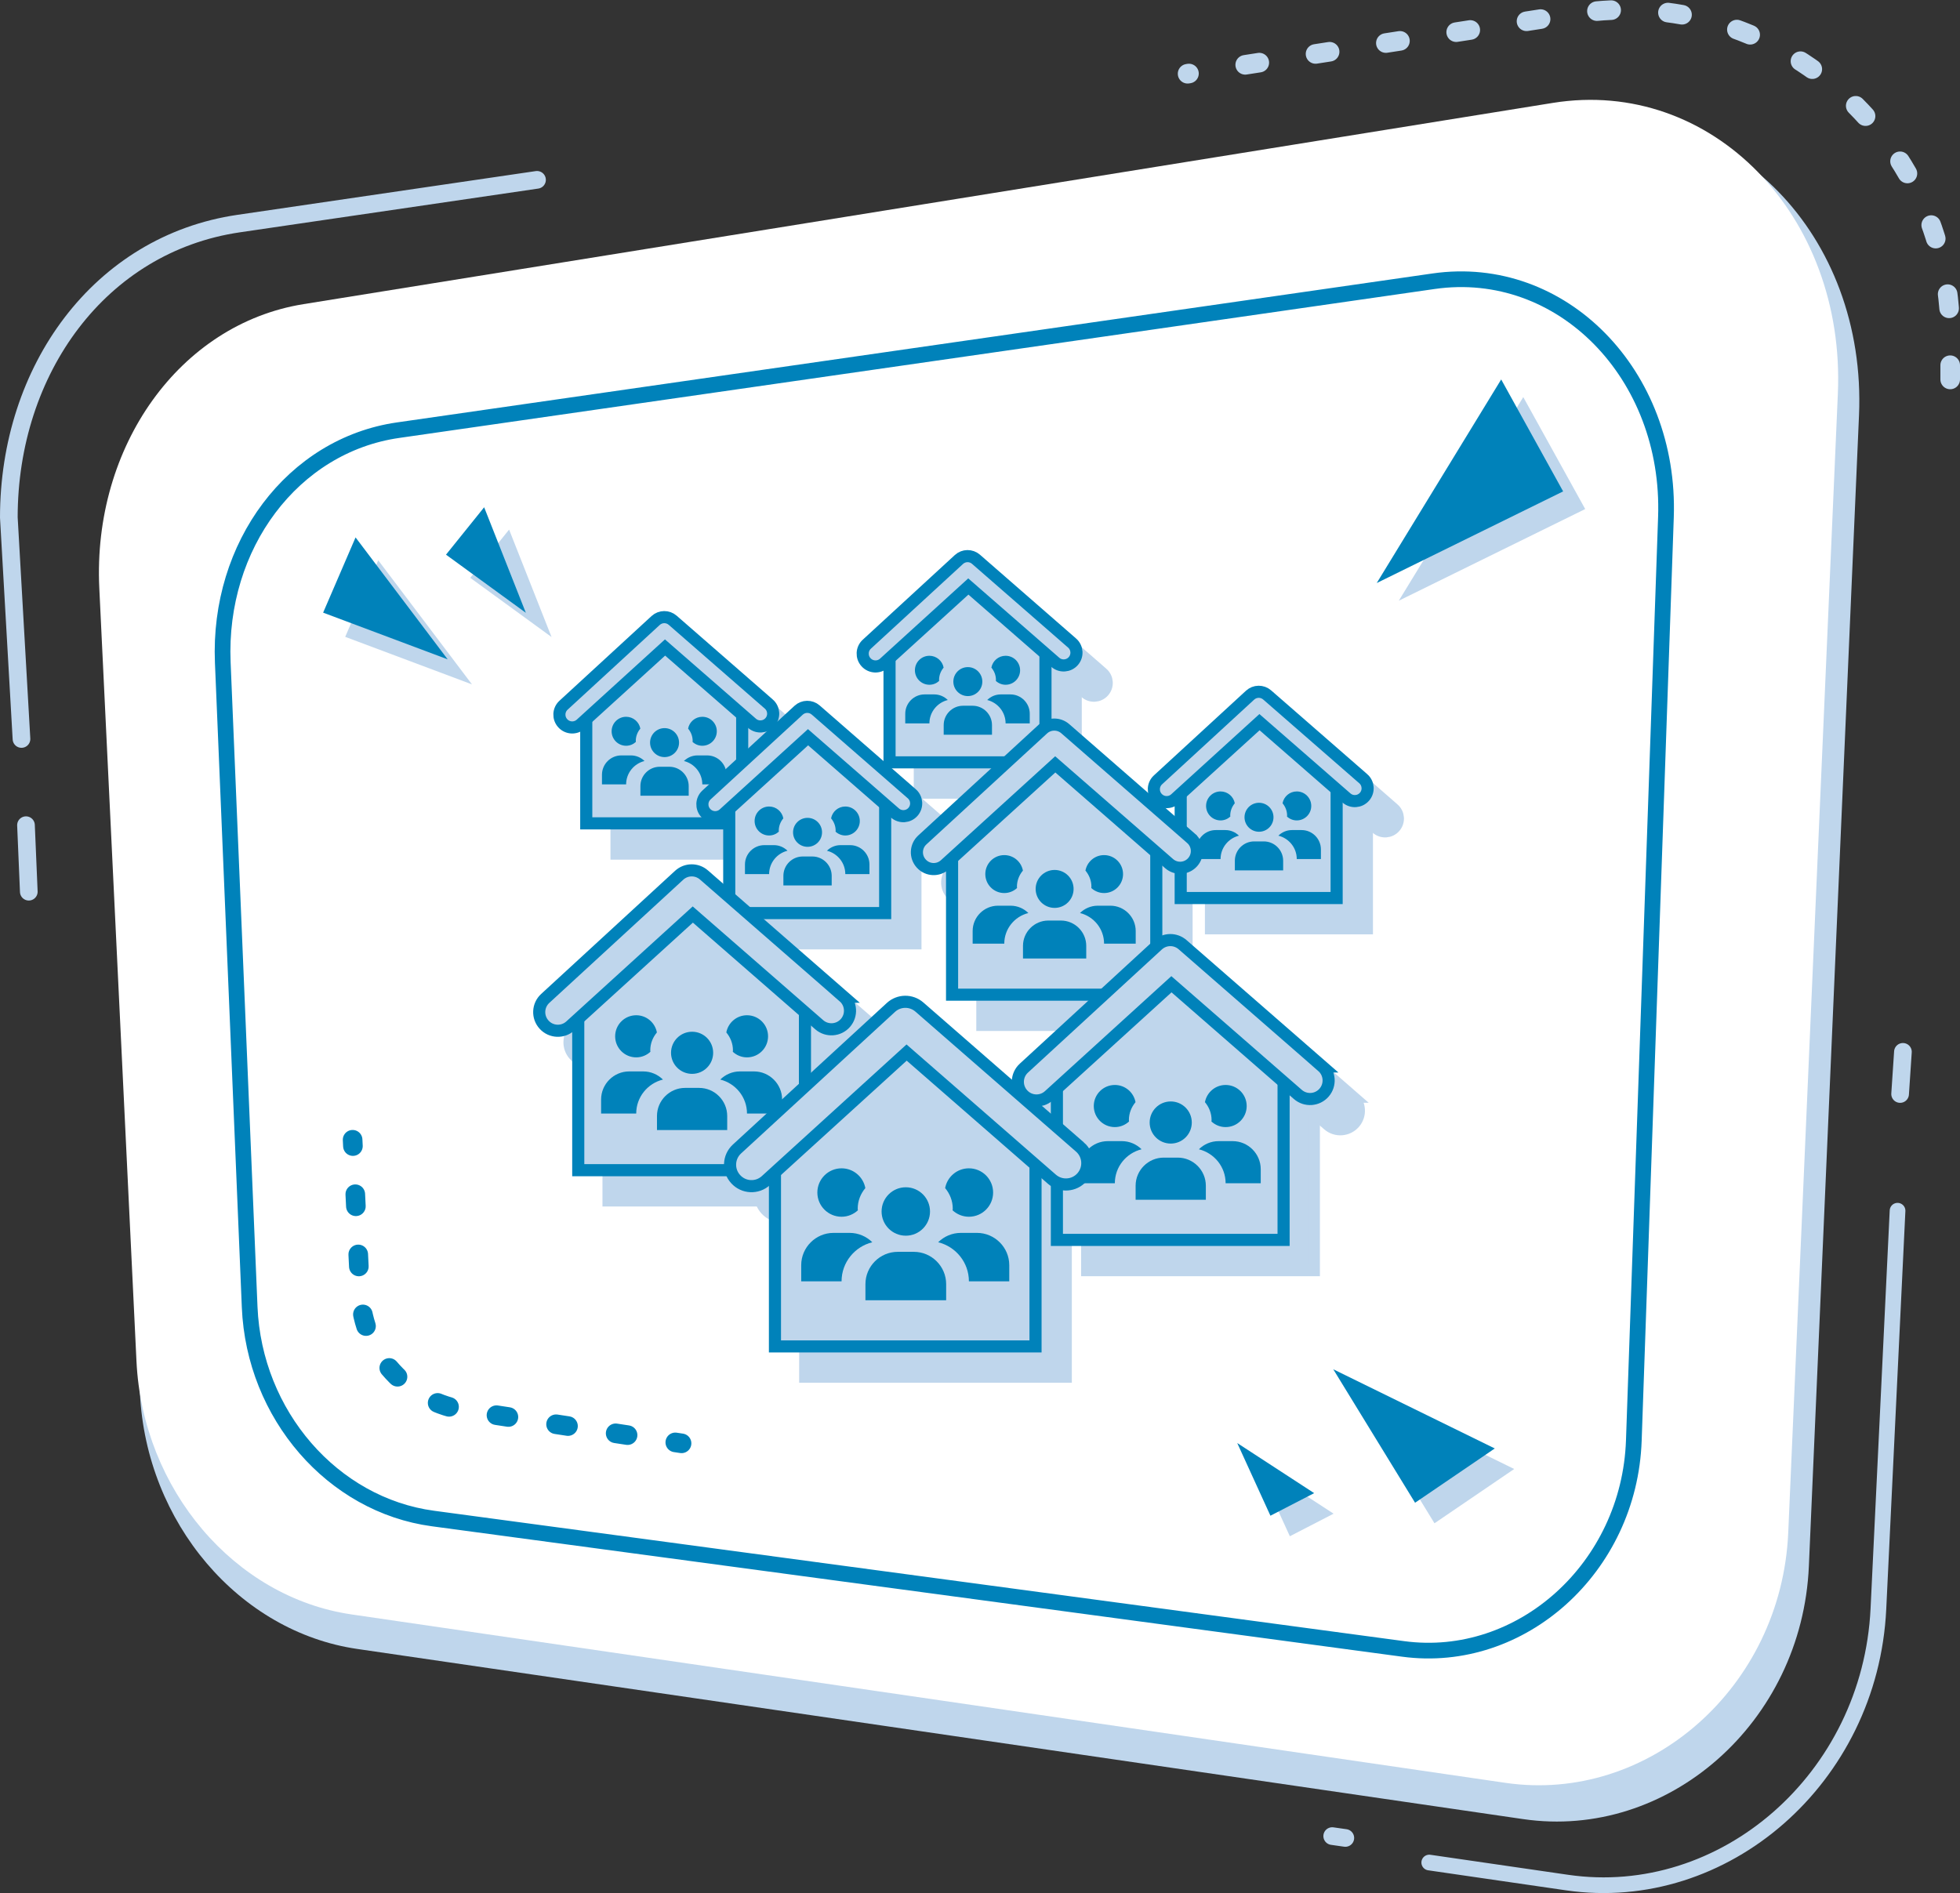 <?xml version="1.0" encoding="UTF-8"?>
<svg xmlns="http://www.w3.org/2000/svg" viewBox="0 0 499.782 482.804">
  <rect x="0" y="0" width="499.782" height="482.804" fill="#333333" stroke="none"/>
  <defs>
    <style>
      .cls-1 {
        fill: #fff;
      }

      .cls-2, .cls-3, .cls-4, .cls-5, .cls-6, .cls-7, .cls-8 {
        stroke-miterlimit: 10;
      }

      .cls-2, .cls-4, .cls-9, .cls-5, .cls-6, .cls-8 {
        fill: none;
      }

      .cls-2, .cls-4, .cls-5, .cls-6, .cls-8 {
        stroke-linecap: round;
      }

      .cls-2, .cls-9 {
        stroke-width: 4px;
      }

      .cls-2, .cls-5, .cls-7, .cls-8 {
        stroke: #bfd6ec;
      }

      .cls-3, .cls-4, .cls-9, .cls-6 {
        stroke: #0082ba;
      }

      .cls-3, .cls-10, .cls-7 {
        fill: #bfd6ec;
      }

      .cls-3, .cls-7 {
        stroke-width: 3.087px;
      }

      .cls-11 {
        fill: #0082ba;
      }

      .cls-4, .cls-6, .cls-8 {
        stroke-width: 5px;
      }

      .cls-9 {
        stroke-linejoin: round;
      }

      .cls-5 {
        stroke-width: 4.504px;
      }

      .cls-6 {
        stroke-dasharray: 0 0 3.074 12.295;
      }

      .cls-8 {
        stroke-dasharray: 0 0 3.629 14.517;
      }
    </style>
  </defs>
  <g id="Ebene_1" data-name="Ebene 1"/>
  <g id="Ebene_2" data-name="Ebene 2">
    <g id="kasten">
      <g id="Mitte_schatten" data-name="Mitte schatten">
        <path class="cls-10" d="M91.088,420.545l135.222,19.739,64.578,9.427,97.495,14.232c36.885,5.384,71.124-24.588,72.862-64.493l12.784-293.503c2.002-45.954-32.603-81.486-73.446-74.906L78.691,82.903c-31.901,5.14-54.342,36.677-52.587,73.18l9.578,199.209c1.591,33.088,25.29,60.857,55.406,65.254Z"/>
      </g>
      <g id="Mitte">
        <g>
          <path class="cls-5" d="M136.934,45.865l-76.081,11.157C25.454,62.213,2.252,94.304,2.252,131.968l3.226,56.5"/>
          <g>
            <path class="cls-1" d="M89.636,411.742l133.831,19.536,63.913,9.33,96.492,14.086c36.506,5.329,70.392-24.336,72.113-63.83l12.652-290.484c1.981-45.481-32.268-80.648-72.691-74.135L77.367,77.572c-31.573,5.087-53.783,36.3-52.046,72.427l9.479,197.16c1.574,32.747,25.029,60.231,54.836,64.583Z"/>
            <path class="cls-9" d="M110.374,387.277l58.965,7.927,134.373,18.065,54.08,7.271c30.104,4.047,57.691-20.713,58.819-53.156l8.188-235.49c1.265-36.379-26.575-64.87-59.252-60.169L101.495,109.714c-26.816,3.858-45.935,29.37-44.689,59.244l6.855,164.377c1.148,27.524,21.164,50.507,46.713,53.942Z"/>
          </g>
          <line class="cls-5" x1="6.626" y1="210.453" x2="7.343" y2="227.419"/>
          <line class="cls-5" x1="484.511" y1="279.016" x2="485.228" y2="268.263"/>
          <line class="cls-5" x1="339.7" y1="468.274" x2="343.046" y2="468.751"/>
          <g>
            <polygon class="cls-10" points="120.35 174.545 88.024 162.422 96.443 142.892 120.35 174.545"/>
            <polygon class="cls-10" points="140.637 162.464 119.914 147.371 129.816 135.068 140.637 162.464"/>
            <polygon class="cls-10" points="344.923 354.456 365.783 388.497 386.109 374.651 344.923 354.456"/>
            <polygon class="cls-10" points="356.682 153.203 404.213 129.829 388.42 101.277 356.682 153.203"/>
            <polygon class="cls-10" points="320.435 373.268 328.9 391.805 340.054 386.047 320.435 373.268"/>
          </g>
          <polygon class="cls-11" points="114.155 168.159 82.395 156.249 90.665 137.06 114.155 168.159"/>
          <polygon class="cls-11" points="134.086 156.29 113.726 141.461 123.454 129.374 134.086 156.29"/>
          <polygon class="cls-11" points="339.969 349.218 360.83 383.258 381.156 369.413 339.969 349.218"/>
          <polygon class="cls-11" points="351.052 148.7 398.583 125.325 382.79 96.773 351.052 148.7"/>
          <polygon class="cls-11" points="315.482 368.03 323.946 386.566 335.101 380.808 315.482 368.03"/>
          <g>
            <line class="cls-4" x1="89.913" y1="290.684" x2="89.992" y2="292.295"/>
            <path class="cls-6" d="M90.596,304.576l1.253,25.486c.747,15.204,12.239,27.71,27.326,29.738l46.941,7.141"/>
            <line class="cls-4" x1="172.194" y1="367.865" x2="173.789" y2="368.107"/>
          </g>
          <path class="cls-8" d="M497.282,96.773v-11.371c0-50.831-45.335-89.686-95.567-81.908l-98.888,15.312"/>
          <path class="cls-2" d="M364.446,475.019l35.137,5.108c40.015,5.817,77.315-26.582,79.392-69.781l4.883-101.566"/>
        </g>
      </g>
    </g>
    <g id="bürgerumfragen">
      <g>
        <polygon class="cls-7" points="157.207 190.541 157.207 217.707 196.968 217.707 196.968 188.741 177.087 172.02 157.207 190.541"/>
        <path class="cls-7" d="M203.754,187.276l-24.505-21.365c-1.252-1.092-3.125-1.067-4.347,.058l-23.49,21.608c-1.319,1.214-1.411,3.265-.204,4.591l.012,.013c1.211,1.331,3.272,1.428,4.603,.217l21.475-19.542,22.174,19.333c1.356,1.183,3.415,1.042,4.598-.315h0c1.183-1.356,1.042-3.415-.315-4.598Z"/>
      </g>
      <g>
        <polygon class="cls-7" points="193.668 213.426 193.668 240.591 233.429 240.591 233.429 211.626 213.549 194.905 193.668 213.426"/>
        <path class="cls-7" d="M240.215,210.16l-24.505-21.365c-1.252-1.092-3.125-1.067-4.347,.058l-23.49,21.608c-1.319,1.214-1.411,3.265-.204,4.591l.012,.013c1.211,1.331,3.272,1.428,4.603,.217l21.475-19.542,22.174,19.333c1.356,1.183,3.415,1.042,4.598-.315h0c1.183-1.356,1.042-3.415-.315-4.598Z"/>
      </g>
      <g>
        <polygon class="cls-7" points="234.542 174.983 234.542 202.148 274.303 202.148 274.303 173.183 254.422 156.462 234.542 174.983"/>
        <path class="cls-7" d="M281.089,171.717l-24.505-21.365c-1.252-1.092-3.125-1.067-4.347,.058l-23.49,21.608c-1.319,1.214-1.411,3.265-.204,4.591l.012,.013c1.211,1.331,3.272,1.428,4.603,.217l21.475-19.542,22.174,19.333c1.356,1.183,3.415,1.042,4.598-.315h0c1.183-1.356,1.042-3.415-.315-4.598Z"/>
      </g>
      <g>
        <polygon class="cls-7" points="308.786 209.581 308.786 236.747 348.547 236.747 348.547 207.782 328.667 191.061 308.786 209.581"/>
        <path class="cls-7" d="M355.333,206.316l-24.505-21.365c-1.252-1.092-3.125-1.067-4.347,.058l-23.49,21.608c-1.319,1.214-1.411,3.265-.204,4.591l.012,.013c1.211,1.331,3.272,1.428,4.603,.217l21.475-19.542,22.174,19.333c1.356,1.183,3.415,1.042,4.598-.315h0c1.183-1.356,1.042-3.415-.315-4.598Z"/>
      </g>
      <g>
        <polygon class="cls-7" points="250.487 225.824 250.487 261.401 302.561 261.401 302.561 223.466 276.524 201.568 250.487 225.824"/>
        <path class="cls-7" d="M311.448,221.547l-32.094-27.981c-1.64-1.43-4.093-1.397-5.694,.076l-30.764,28.299c-1.728,1.59-1.847,4.277-.267,6.013l.015,.017c1.586,1.743,4.285,1.87,6.029,.284l28.125-25.593,29.041,25.319c1.777,1.549,4.472,1.364,6.021-.412h0c1.549-1.777,1.364-4.472-.412-6.021Z"/>
      </g>
      <g>
        <polygon class="cls-7" points="155.168 266.67 155.168 306.164 212.974 306.164 212.974 264.054 184.071 239.745 155.168 266.67"/>
        <path class="cls-7" d="M222.839,261.923l-35.626-31.061c-1.82-1.587-4.543-1.551-6.32,.084l-34.15,31.414c-1.918,1.765-2.051,4.747-.297,6.675l.017,.019c1.761,1.935,4.757,2.076,6.692,.315l31.22-28.41,32.237,28.106c1.972,1.719,4.965,1.515,6.684-.458h0c1.719-1.972,1.515-4.965-.458-6.684Z"/>
      </g>
      <g>
        <polygon class="cls-7" points="277.215 284.451 277.215 323.944 335.02 323.944 335.02 281.834 306.117 257.525 277.215 284.451"/>
        <path class="cls-7" d="M344.885,279.704l-35.626-31.061c-1.82-1.587-4.543-1.551-6.32,.084l-34.15,31.414c-1.918,1.765-2.051,4.747-.297,6.675l.017,.019c1.761,1.935,4.757,2.076,6.692,.315l31.22-28.41,32.237,28.106c1.972,1.719,4.965,1.515,6.684-.458h0c1.719-1.972,1.515-4.965-.458-6.684Z"/>
      </g>
      <g>
        <polygon class="cls-7" points="205.323 305.714 205.323 351.108 271.766 351.108 271.766 302.706 238.544 274.765 205.323 305.714"/>
        <path class="cls-7" d="M283.106,300.258l-40.95-35.702c-2.092-1.824-5.222-1.782-7.265,.097l-39.253,36.107c-2.205,2.028-2.357,5.457-.341,7.672l.02,.022c2.024,2.224,5.468,2.387,7.692,.362l35.885-32.656,37.054,32.306c2.267,1.976,5.706,1.741,7.683-.526h0c1.976-2.267,1.741-5.706-.526-7.683Z"/>
      </g>
      <g>
        <g>
          <polygon class="cls-3" points="149.489 182.823 149.489 209.988 189.25 209.988 189.25 181.023 169.369 164.302 149.489 182.823"/>
          <path class="cls-3" d="M196.036,179.558l-24.505-21.365c-1.252-1.092-3.125-1.067-4.347,.058l-23.49,21.608c-1.319,1.214-1.411,3.265-.204,4.591l.012,.013c1.211,1.331,3.272,1.428,4.603,.217l21.475-19.542,22.174,19.333c1.356,1.183,3.415,1.042,4.598-.315h0c1.183-1.356,1.042-3.415-.315-4.598Z"/>
        </g>
        <g>
          <g>
            <path class="cls-11" d="M164.343,194.089c-.891-.881-2.113-1.429-3.457-1.429h-2.463c-2.71,0-4.927,2.217-4.927,4.927v2.463h6.159c0-2.887,2.004-5.298,4.689-5.962Z"/>
            <path class="cls-11" d="M162.118,188.965c0-1.2,.448-2.286,1.163-3.141-.319-1.716-1.818-3.017-3.627-3.017-2.041,0-3.695,1.654-3.695,3.695s1.654,3.695,3.695,3.695c.963,0,1.831-.377,2.489-.98-.004-.085-.025-.166-.025-.252Z"/>
          </g>
          <g>
            <path class="cls-11" d="M174.395,194.089c.891-.881,2.113-1.429,3.457-1.429h2.463c2.71,0,4.927,2.217,4.927,4.927v2.463h-6.159c0-2.887-2.004-5.298-4.689-5.962Z"/>
            <path class="cls-11" d="M176.621,188.965c0-1.2-.448-2.286-1.163-3.141,.319-1.716,1.818-3.017,3.627-3.017,2.041,0,3.695,1.654,3.695,3.695,0,2.041-1.654,3.695-3.695,3.695-.963,0-1.831-.377-2.489-.98,.004-.085,.025-.166,.025-.252Z"/>
          </g>
          <g>
            <path class="cls-11" d="M175.614,202.943h-12.317v-2.463c0-2.71,2.217-4.927,4.927-4.927h2.463c2.71,0,4.927,2.217,4.927,4.927v2.463Z"/>
            <circle class="cls-11" cx="169.455" cy="189.394" r="3.695"/>
          </g>
        </g>
      </g>
      <g>
        <g>
          <polygon class="cls-3" points="185.95 205.708 185.95 232.873 225.711 232.873 225.711 203.908 205.831 187.187 185.95 205.708"/>
          <path class="cls-3" d="M232.497,202.442l-24.505-21.365c-1.252-1.092-3.125-1.067-4.347,.058l-23.49,21.608c-1.319,1.214-1.411,3.265-.204,4.591l.012,.013c1.211,1.331,3.272,1.428,4.603,.217l21.475-19.542,22.174,19.333c1.356,1.183,3.415,1.042,4.598-.315h0c1.183-1.356,1.042-3.415-.315-4.598Z"/>
        </g>
        <g>
          <g>
            <path class="cls-11" d="M200.805,216.973c-.891-.881-2.113-1.429-3.457-1.429h-2.463c-2.71,0-4.927,2.217-4.927,4.927v2.463h6.159c0-2.887,2.004-5.298,4.689-5.962Z"/>
            <path class="cls-11" d="M198.579,211.85c0-1.2,.448-2.286,1.163-3.141-.319-1.716-1.818-3.017-3.627-3.017-2.041,0-3.695,1.654-3.695,3.695s1.654,3.695,3.695,3.695c.963,0,1.831-.377,2.489-.98-.004-.085-.025-.166-.025-.252Z"/>
          </g>
          <g>
            <path class="cls-11" d="M210.857,216.973c.891-.881,2.113-1.429,3.457-1.429h2.463c2.71,0,4.927,2.217,4.927,4.927v2.463h-6.159c0-2.887-2.004-5.298-4.689-5.962Z"/>
            <path class="cls-11" d="M213.082,211.85c0-1.2-.448-2.286-1.163-3.141,.319-1.716,1.818-3.017,3.627-3.017,2.041,0,3.695,1.654,3.695,3.695,0,2.041-1.654,3.695-3.695,3.695-.963,0-1.831-.377-2.489-.98,.004-.085,.025-.166,.025-.252Z"/>
          </g>
          <g>
            <path class="cls-11" d="M212.075,225.827h-12.317v-2.463c0-2.71,2.217-4.927,4.927-4.927h2.463c2.71,0,4.927,2.217,4.927,4.927v2.463Z"/>
            <circle class="cls-11" cx="205.917" cy="212.278" r="3.695"/>
          </g>
        </g>
      </g>
      <g>
        <g>
          <polygon class="cls-3" points="226.824 167.265 226.824 194.43 266.585 194.43 266.585 165.465 246.704 148.744 226.824 167.265"/>
          <path class="cls-3" d="M273.371,163.999l-24.505-21.365c-1.252-1.092-3.125-1.067-4.347,.058l-23.49,21.608c-1.319,1.214-1.411,3.265-.204,4.591l.012,.013c1.211,1.331,3.272,1.428,4.603,.217l21.475-19.542,22.174,19.333c1.356,1.183,3.415,1.042,4.598-.315h0c1.183-1.356,1.042-3.415-.315-4.598Z"/>
        </g>
        <g>
          <g>
            <path class="cls-11" d="M241.678,178.531c-.891-.881-2.113-1.429-3.457-1.429h-2.463c-2.71,0-4.927,2.217-4.927,4.927v2.463h6.159c0-2.887,2.004-5.298,4.689-5.962Z"/>
            <path class="cls-11" d="M239.453,173.407c0-1.2,.448-2.286,1.163-3.141-.319-1.716-1.818-3.017-3.627-3.017-2.041,0-3.695,1.654-3.695,3.695s1.654,3.695,3.695,3.695c.963,0,1.831-.377,2.489-.98-.004-.085-.025-.166-.025-.252Z"/>
          </g>
          <g>
            <path class="cls-11" d="M251.73,178.531c.891-.881,2.113-1.429,3.457-1.429h2.463c2.71,0,4.927,2.217,4.927,4.927v2.463h-6.159c0-2.887-2.004-5.298-4.689-5.962Z"/>
            <path class="cls-11" d="M253.956,173.407c0-1.2-.448-2.286-1.163-3.141,.319-1.716,1.818-3.017,3.627-3.017,2.041,0,3.695,1.654,3.695,3.695,0,2.041-1.654,3.695-3.695,3.695-.963,0-1.831-.377-2.489-.98,.004-.085,.025-.166,.025-.252Z"/>
          </g>
          <g>
            <path class="cls-11" d="M252.949,187.384h-12.317v-2.463c0-2.71,2.217-4.927,4.927-4.927h2.463c2.71,0,4.927,2.217,4.927,4.927v2.463Z"/>
            <circle class="cls-11" cx="246.79" cy="173.835" r="3.695"/>
          </g>
        </g>
      </g>
      <g>
        <g>
          <polygon class="cls-3" points="301.068 201.863 301.068 229.029 340.829 229.029 340.829 200.064 320.949 183.343 301.068 201.863"/>
          <path class="cls-3" d="M347.615,198.598l-24.505-21.365c-1.252-1.092-3.125-1.067-4.347,.058l-23.49,21.608c-1.319,1.214-1.411,3.265-.204,4.591l.012,.013c1.211,1.331,3.272,1.428,4.603,.217l21.475-19.542,22.174,19.333c1.356,1.183,3.415,1.042,4.598-.315h0c1.183-1.356,1.042-3.415-.315-4.598Z"/>
        </g>
        <g>
          <g>
            <path class="cls-11" d="M315.923,213.129c-.891-.881-2.113-1.429-3.457-1.429h-2.463c-2.71,0-4.927,2.217-4.927,4.927v2.463h6.159c0-2.887,2.004-5.298,4.689-5.962Z"/>
            <path class="cls-11" d="M313.697,208.005c0-1.2,.448-2.286,1.163-3.141-.319-1.716-1.818-3.017-3.627-3.017-2.041,0-3.695,1.654-3.695,3.695s1.654,3.695,3.695,3.695c.963,0,1.831-.377,2.489-.98-.004-.085-.025-.166-.025-.252Z"/>
          </g>
          <g>
            <path class="cls-11" d="M325.974,213.129c.891-.881,2.113-1.429,3.457-1.429h2.463c2.71,0,4.927,2.217,4.927,4.927v2.463h-6.159c0-2.887-2.004-5.298-4.689-5.962Z"/>
            <path class="cls-11" d="M328.2,208.005c0-1.2-.448-2.286-1.163-3.141,.319-1.716,1.818-3.017,3.627-3.017,2.041,0,3.695,1.654,3.695,3.695,0,2.041-1.654,3.695-3.695,3.695-.963,0-1.831-.377-2.489-.98,.004-.085,.025-.166,.025-.252Z"/>
          </g>
          <g>
            <path class="cls-11" d="M327.193,221.983h-12.317v-2.463c0-2.71,2.217-4.927,4.927-4.927h2.463c2.71,0,4.927,2.217,4.927,4.927v2.463Z"/>
            <circle class="cls-11" cx="321.035" cy="208.434" r="3.695"/>
          </g>
        </g>
      </g>
      <g>
        <g>
          <polygon class="cls-3" points="242.769 218.105 242.769 253.683 294.842 253.683 294.842 215.748 268.806 193.85 242.769 218.105"/>
          <path class="cls-3" d="M303.73,213.829l-32.094-27.981c-1.64-1.43-4.093-1.397-5.694,.076l-30.764,28.299c-1.728,1.59-1.847,4.277-.267,6.013l.015,.017c1.586,1.743,4.285,1.87,6.029,.284l28.125-25.593,29.041,25.319c1.777,1.549,4.472,1.364,6.021-.412h0c1.549-1.777,1.364-4.472-.412-6.021Z"/>
        </g>
        <g>
          <g>
            <path class="cls-11" d="M262.223,232.86c-1.167-1.154-2.767-1.871-4.528-1.871h-3.226c-3.549,0-6.453,2.904-6.453,6.453v3.226h8.066c0-3.781,2.625-6.939,6.141-7.808Z"/>
            <path class="cls-11" d="M259.309,226.149c0-1.571,.587-2.994,1.524-4.114-.418-2.247-2.381-3.951-4.75-3.951-2.673,0-4.839,2.167-4.839,4.839s2.167,4.839,4.839,4.839c1.261,0,2.398-.494,3.26-1.283-.006-.111-.033-.217-.033-.33Z"/>
          </g>
          <g>
            <path class="cls-11" d="M275.388,232.86c1.167-1.154,2.767-1.871,4.528-1.871h3.226c3.549,0,6.453,2.904,6.453,6.453v3.226h-8.066c0-3.781-2.625-6.939-6.141-7.808Z"/>
            <path class="cls-11" d="M278.302,226.149c0-1.571-.587-2.994-1.524-4.114,.418-2.247,2.381-3.951,4.75-3.951,2.673,0,4.839,2.167,4.839,4.839s-2.167,4.839-4.839,4.839c-1.261,0-2.398-.494-3.26-1.283,.006-.111,.033-.217,.033-.33Z"/>
          </g>
          <g>
            <path class="cls-11" d="M276.984,244.455h-16.131v-3.226c0-3.549,2.904-6.452,6.452-6.452h3.226c3.549,0,6.452,2.904,6.452,6.452v3.226Z"/>
            <circle class="cls-11" cx="268.918" cy="226.711" r="4.839"/>
          </g>
        </g>
      </g>
      <g>
        <g>
          <polygon class="cls-3" points="147.45 258.952 147.45 298.445 205.255 298.445 205.255 256.336 176.353 232.027 147.45 258.952"/>
          <path class="cls-3" d="M215.121,254.205l-35.626-31.061c-1.82-1.587-4.543-1.551-6.32,.084l-34.15,31.414c-1.918,1.765-2.051,4.747-.297,6.675l.017,.019c1.761,1.935,4.757,2.076,6.692,.315l31.22-28.41,32.237,28.106c1.972,1.719,4.965,1.515,6.684-.458h0c1.719-1.972,1.515-4.965-.458-6.684Z"/>
        </g>
        <g>
          <g>
            <path class="cls-11" d="M169.046,275.331c-1.296-1.281-3.071-2.077-5.026-2.077h-3.581c-3.939,0-7.163,3.223-7.163,7.163v3.581h8.953c0-4.197,2.914-7.703,6.817-8.667Z"/>
            <path class="cls-11" d="M165.811,267.881c0-1.744,.651-3.323,1.691-4.567-.464-2.495-2.644-4.386-5.273-4.386-2.967,0-5.372,2.405-5.372,5.372s2.405,5.372,5.372,5.372c1.399,0,2.662-.548,3.618-1.425-.006-.124-.037-.241-.037-.366Z"/>
          </g>
          <g>
            <path class="cls-11" d="M183.66,275.331c1.296-1.281,3.071-2.077,5.026-2.077h3.581c3.939,0,7.163,3.223,7.163,7.163v3.581h-8.953c0-4.197-2.914-7.703-6.817-8.667Z"/>
            <path class="cls-11" d="M186.895,267.881c0-1.744-.651-3.323-1.691-4.567,.464-2.495,2.644-4.386,5.273-4.386,2.967,0,5.372,2.405,5.372,5.372,0,2.967-2.405,5.372-5.372,5.372-1.399,0-2.662-.548-3.618-1.425,.006-.124,.037-.241,.037-.366Z"/>
          </g>
          <g>
            <path class="cls-11" d="M185.431,288.202h-17.907v-3.581c0-3.939,3.223-7.163,7.163-7.163h3.581c3.939,0,7.163,3.223,7.163,7.163v3.581Z"/>
            <circle class="cls-11" cx="176.478" cy="268.505" r="5.372"/>
          </g>
        </g>
      </g>
      <g>
        <g>
          <polygon class="cls-3" points="269.497 276.733 269.497 316.226 327.302 316.226 327.302 274.116 298.399 249.807 269.497 276.733"/>
          <path class="cls-3" d="M337.167,271.986l-35.626-31.061c-1.82-1.587-4.543-1.551-6.32,.084l-34.15,31.414c-1.918,1.765-2.051,4.747-.297,6.675l.017,.019c1.761,1.935,4.757,2.076,6.692,.315l31.22-28.41,32.237,28.106c1.972,1.719,4.965,1.515,6.684-.458h0c1.719-1.972,1.515-4.965-.458-6.684Z"/>
        </g>
        <g>
          <g>
            <path class="cls-11" d="M291.092,293.111c-1.296-1.281-3.071-2.077-5.026-2.077h-3.581c-3.939,0-7.163,3.223-7.163,7.163v3.581h8.953c0-4.197,2.914-7.703,6.817-8.667Z"/>
            <path class="cls-11" d="M287.857,285.662c0-1.744,.651-3.323,1.691-4.567-.464-2.495-2.644-4.386-5.273-4.386-2.967,0-5.372,2.405-5.372,5.372s2.405,5.372,5.372,5.372c1.399,0,2.662-.548,3.618-1.425-.006-.124-.037-.241-.037-.366Z"/>
          </g>
          <g>
            <path class="cls-11" d="M305.706,293.111c1.296-1.281,3.071-2.077,5.026-2.077h3.581c3.939,0,7.163,3.223,7.163,7.163v3.581h-8.953c0-4.197-2.914-7.703-6.817-8.667Z"/>
            <path class="cls-11" d="M308.941,285.662c0-1.744-.651-3.323-1.691-4.567,.464-2.495,2.644-4.386,5.273-4.386,2.967,0,5.372,2.405,5.372,5.372,0,2.967-2.405,5.372-5.372,5.372-1.399,0-2.662-.548-3.618-1.425,.006-.124,.037-.241,.037-.366Z"/>
          </g>
          <g>
            <path class="cls-11" d="M307.478,305.983h-17.907v-3.581c0-3.939,3.223-7.163,7.163-7.163h3.581c3.939,0,7.163,3.223,7.163,7.163v3.581Z"/>
            <circle class="cls-11" cx="298.524" cy="286.285" r="5.372"/>
          </g>
        </g>
      </g>
      <g>
        <g>
          <polygon class="cls-3" points="197.605 297.996 197.605 343.39 264.048 343.39 264.048 294.988 230.826 267.047 197.605 297.996"/>
          <path class="cls-3" d="M275.387,292.54l-40.95-35.702c-2.092-1.824-5.222-1.782-7.265,.097l-39.253,36.107c-2.205,2.028-2.357,5.457-.341,7.672l.02,.022c2.024,2.224,5.468,2.387,7.692,.362l35.885-32.656,37.054,32.306c2.267,1.976,5.706,1.741,7.683-.526h0c1.976-2.267,1.741-5.706-.526-7.683Z"/>
        </g>
        <g>
          <g>
            <path class="cls-11" d="M222.428,316.822c-1.489-1.472-3.53-2.387-5.777-2.387h-4.117c-4.528,0-8.233,3.705-8.233,8.233v4.117h10.291c0-4.824,3.349-8.854,7.835-9.962Z"/>
            <path class="cls-11" d="M218.709,308.259c0-2.005,.749-3.82,1.944-5.249-.533-2.868-3.039-5.042-6.061-5.042-3.41,0-6.175,2.765-6.175,6.175s2.765,6.175,6.175,6.175c1.609,0,3.06-.63,4.159-1.638-.007-.142-.042-.277-.042-.421Z"/>
          </g>
          <g>
            <path class="cls-11" d="M239.225,316.822c1.489-1.472,3.53-2.387,5.777-2.387h4.117c4.528,0,8.233,3.705,8.233,8.233v4.117h-10.291c0-4.824-3.349-8.854-7.835-9.962Z"/>
            <path class="cls-11" d="M242.944,308.259c0-2.005-.749-3.82-1.944-5.249,.533-2.868,3.039-5.042,6.061-5.042,3.41,0,6.175,2.765,6.175,6.175,0,3.41-2.765,6.175-6.175,6.175-1.609,0-3.06-.63-4.159-1.638,.007-.142,.042-.277,.042-.421Z"/>
          </g>
          <g>
            <path class="cls-11" d="M241.261,331.617h-20.583v-4.117c0-4.528,3.705-8.233,8.233-8.233h4.117c4.528,0,8.233,3.705,8.233,8.233v4.117Z"/>
            <circle class="cls-11" cx="230.97" cy="308.976" r="6.175"/>
          </g>
        </g>
      </g>
    </g>
  </g>
</svg>